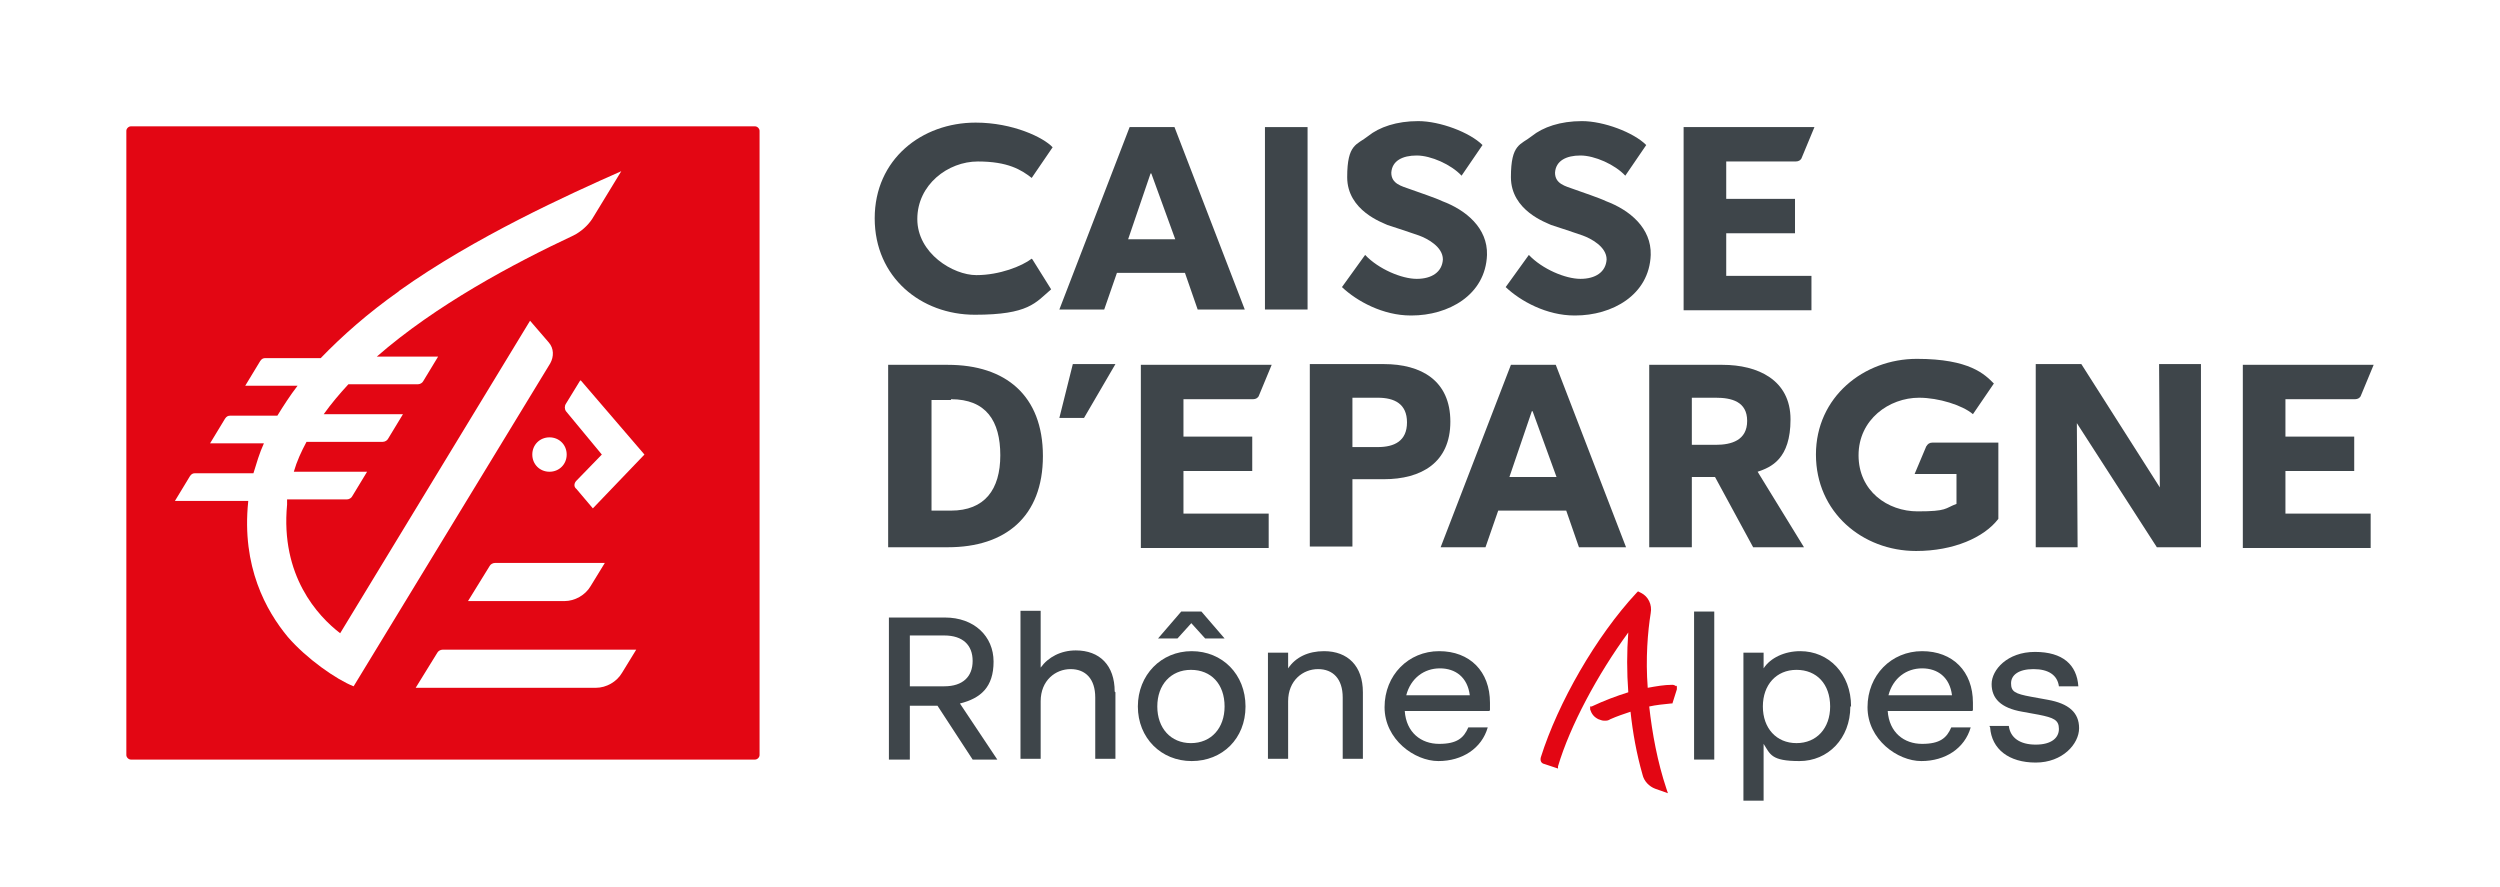 <?xml version="1.0" encoding="UTF-8"?>
<svg id="Calque_1" xmlns="http://www.w3.org/2000/svg" version="1.1" viewBox="0 0 334.4 118.6">
  <!-- Generator: Adobe Illustrator 29.3.0, SVG Export Plug-In . SVG Version: 2.1.0 Build 146)  -->
  <defs>
    <style>
      .st0 {
        fill: #fff;
      }

      .st1 {
        fill: #e30613;
      }

      .st2 {
        fill: #3e454a;
      }
    </style>
  </defs>
  <rect class="st0" width="334.4" height="118.6"/>
  <rect class="st2" x="169.2" y="17" width="5.7" height="24.4"/>
  <path class="st2" d="M138,34.6h0c-1.3,1-4.3,2.2-7.4,2.2s-7.9-2.9-7.9-7.5,4.1-7.7,8.1-7.7,5.8,1.1,7.2,2.2l2.8-4.1c-1.2-1.3-5.3-3.3-10.3-3.3-7.2,0-13.5,4.9-13.5,12.8s6.2,12.9,13.4,12.9,8.1-1.6,10.2-3.4l-2.5-4Z"/>
  <path class="st2" d="M160.2,41.4l-1.7-4.9h-9.1l-1.7,4.9h-6l9.4-24.4h6l9.4,24.4h-6.2ZM153.9,23.2l-3,8.8h6.3l-3.2-8.8Z"/>
  <path class="st2" d="M188.7,42.2c-3.7,0-7.2-1.9-9.2-3.8l3.1-4.3c1.8,1.9,4.9,3.2,6.9,3.2s3.4-.9,3.5-2.6c0-1.7-2.1-2.8-3.2-3.2-1.1-.4-3.3-1.1-4.2-1.4-.6-.3-5.4-1.9-5.4-6.4s1.3-4.3,2.8-5.5c1.5-1.2,3.8-2,6.7-2s6.9,1.5,8.6,3.2l-2.8,4.1c-1.4-1.5-4.1-2.7-6-2.7s-3.3.7-3.4,2.3c0,1.5,1.4,1.8,2.5,2.2,1.1.4,3.5,1.2,4.3,1.6,3.2,1.2,6.1,3.6,6,7.2-.2,5.4-5.2,8.1-10.1,8.1"/>
  <path class="st2" d="M210.6,42.2c-3.7,0-7.2-1.9-9.2-3.8l3.1-4.3c1.8,1.9,4.9,3.2,6.9,3.2s3.4-.9,3.5-2.6c0-1.7-2.1-2.8-3.2-3.2-1.1-.4-3.3-1.1-4.2-1.4-.6-.3-5.4-1.9-5.4-6.4s1.3-4.3,2.8-5.5c1.5-1.2,3.8-2,6.7-2s6.9,1.5,8.6,3.2l-2.8,4.1c-1.4-1.5-4.1-2.7-6-2.7s-3.3.7-3.4,2.3c0,1.5,1.4,1.8,2.5,2.2,1.1.4,3.5,1.2,4.3,1.6,3.2,1.2,6.1,3.6,6,7.2-.2,5.4-5.2,8.1-10.1,8.1"/>
  <path class="st2" d="M225.2,41.4v-24.4h17.5l-1.7,4.1c-.1.3-.4.5-.8.5h-9.3v5h9.2v4.6h-9.2v5.7h11.4v4.6h-17.1Z"/>
  <path class="st2" d="M152.6,73.2v-24.4h17.5l-1.7,4.1c-.1.3-.4.5-.8.5h-9.3v5h9.2v4.6h-9.2v5.7h11.4v4.6h-17.1Z"/>
  <path class="st2" d="M300,73.2v-24.4h17.5l-1.7,4.1c-.1.3-.4.5-.8.5h-9.3v5h9.2v4.6h-9.2v5.7h11.4v4.6h-17.1Z"/>
  <path class="st2" d="M257.7,59.7c.1-.3.4-.5.8-.5h8.8v10.2c-1.9,2.5-6,4.3-11,4.3-7.2,0-13.4-5.2-13.4-12.9s6.4-12.8,13.5-12.8,9.1,2.1,10.3,3.3l-2.8,4.1c-1.4-1.2-4.6-2.2-7.2-2.2-4,0-8.1,2.9-8.1,7.7s3.9,7.5,7.9,7.5,3.6-.4,5.2-1v-4h-5.6l1.6-3.8Z"/>
  <polygon class="st2" points="288.5 73.2 277.8 56.6 277.9 73.2 272.3 73.2 272.3 48.7 278.4 48.7 288.9 65.2 288.8 48.7 294.4 48.7 294.4 73.2 288.5 73.2"/>
  <polygon class="st2" points="145 55.9 141.7 55.9 143.5 48.7 149.2 48.7 145 55.9"/>
  <path class="st2" d="M126.8,73.2h-8v-24.4h8c7.7,0,12.7,4.1,12.7,12.2s-5,12.2-12.7,12.2M127.2,53.5h-2.6v14.8h2.6c4.5,0,6.6-2.8,6.6-7.4s-1.9-7.5-6.6-7.5"/>
  <path class="st2" d="M185.1,64.1h-4.2v9h-5.7v-24.4h9.9c5,0,8.9,2.2,8.9,7.7s-3.9,7.7-8.9,7.7M184.3,53.2h-3.4v6.6h3.4c2.2,0,3.9-.8,3.9-3.3s-1.7-3.3-3.9-3.3"/>
  <path class="st2" d="M211.2,73.2l-1.7-4.9h-9.1l-1.7,4.9h-6l9.4-24.4h6l9.4,24.4h-6.2ZM204.9,55l-3,8.8h6.3l-3.2-8.8Z"/>
  <path class="st2" d="M234.5,73.2l-5.1-9.4h-3.1v9.4h-5.7v-24.4h9.8c4.7,0,9.1,2,9.1,7.3s-2.6,6.4-4.4,7l6.2,10.1h-6.7ZM229.5,53.2h-3.2v6.3h3.2c2.1,0,4.2-.6,4.2-3.2s-2.1-3.1-4.2-3.1"/>
  <path class="st2" d="M130.1,101.6l-4.7-7.2h-3.7v7.2h-2.8v-19h7.5c3.9,0,6.5,2.5,6.5,5.9s-1.7,4.9-4.5,5.6l5,7.5h-3.3ZM121.7,85.1v6.7h4.6c2.5,0,3.8-1.3,3.8-3.4s-1.3-3.4-3.8-3.4h-4.6Z"/>
  <path class="st2" d="M149.2,92.6v8.9h-2.7v-8.2c0-2.5-1.3-3.8-3.3-3.8s-4,1.5-4,4.3v7.7h-2.7v-19.8h2.7v7.6c1-1.4,2.7-2.3,4.7-2.3,3.2,0,5.2,2,5.2,5.5"/>
  <path class="st2" d="M166.6,94.5c0,4.3-3.1,7.3-7.2,7.3s-7.2-3.1-7.2-7.3,3.1-7.4,7.2-7.4,7.2,3.1,7.2,7.4M163.8,94.5c0-3-1.8-4.9-4.5-4.9s-4.5,2-4.5,4.9,1.8,4.9,4.5,4.9,4.5-2,4.5-4.9M159.4,83.3l-1.9,2.1h-2.6l3.1-3.6h2.7l3.1,3.6h-2.6l-1.9-2.1Z"/>
  <path class="st2" d="M182.3,92.6v8.9h-2.7v-8.2c0-2.5-1.3-3.8-3.3-3.8s-4,1.5-4,4.3v7.7h-2.7v-14.2h2.7v2.1c1-1.5,2.7-2.3,4.8-2.3,3.2,0,5.2,2,5.2,5.5"/>
  <path class="st2" d="M199.2,95.1h-11.3c.2,2.9,2.2,4.4,4.6,4.4s3.3-.8,3.9-2.2h2.6c-.8,2.8-3.4,4.5-6.6,4.5s-7.2-2.9-7.2-7.2,3.2-7.5,7.3-7.5,6.8,2.7,6.8,6.9,0,.8,0,1M188.1,93h8.5c-.3-2.4-1.9-3.6-4-3.6s-3.9,1.3-4.5,3.6"/>
  <rect class="st2" x="226.6" y="81.8" width="2.7" height="19.8"/>
  <path class="st2" d="M247.5,94.5c0,4.3-3,7.3-6.8,7.3s-3.9-.9-4.8-2.3v7.6h-2.7v-19.8h2.7v2.1c.9-1.4,2.8-2.3,4.9-2.3,3.8,0,6.8,3,6.8,7.4M244.8,94.5c0-3-1.8-4.9-4.5-4.9s-4.5,2-4.5,4.9,1.8,4.9,4.5,4.9,4.5-2,4.5-4.9"/>
  <path class="st2" d="M263.8,95.1h-11.3c.2,2.9,2.2,4.4,4.6,4.4s3.3-.8,3.9-2.2h2.6c-.8,2.8-3.4,4.5-6.6,4.5s-7.2-2.9-7.2-7.2,3.2-7.5,7.3-7.5,6.8,2.7,6.8,6.9,0,.8,0,1M252.6,93h8.5c-.3-2.4-1.9-3.6-4-3.6s-3.9,1.3-4.5,3.6"/>
  <path class="st2" d="M266.1,97.1h2.6c.2,1.6,1.5,2.5,3.6,2.5s3.1-.9,3.1-2.1-.7-1.5-2.7-1.9l-2.2-.4c-2.9-.5-4.1-1.8-4.1-3.7s2.1-4.3,5.8-4.3,5.6,1.7,5.8,4.6h-2.6c-.2-1.5-1.4-2.3-3.4-2.3s-3,.8-3,1.9.5,1.4,2.7,1.8l2.2.4c2.8.5,4.2,1.7,4.2,3.8s-2.2,4.6-5.8,4.6-5.9-1.8-6.1-4.7"/>
  <path class="st1" d="M224.2,91.8c-.1-.1-.3-.2-.5-.2-1.1,0-2.2.2-3.3.4-.3-3.9,0-7.5.4-10,.2-1.1-.3-2.2-1.3-2.7l-.4-.2-.2.2c-5.4,5.8-10.5,14.7-12.8,22-.1.4,0,.8.5.9l1.8.6v-.3c1.6-5.4,5.3-12.3,9.4-17.9-.2,2.6-.2,5.3,0,8-1.6.5-3.2,1.1-4.9,1.9h-.2c0,.1,0,.4,0,.4.2.6.5,1,1.1,1.3.3.1.5.2.8.2s.5,0,.8-.2c.9-.4,1.8-.7,2.7-1,.3,2.8.8,5.6,1.6,8.4.2.9.9,1.6,1.7,1.9l1.7.6-.2-.6c-1.2-3.6-1.9-7.4-2.3-11,.9-.2,1.9-.3,2.9-.4h.2s.6-1.9.6-1.9c0-.2,0-.4,0-.5"/>
  <path class="st1" d="M101,101.6H17.5c-.3,0-.6-.3-.6-.6V17.5c0-.3.3-.6.6-.6h83.5c.3,0,.6.3.6.6v83.5c0,.3-.3.6-.6.6"/>
  <path class="st0" d="M81,75.3h-14.8c-.3,0-.6.2-.7.4l-2.9,4.7h12.9c1.4,0,2.8-.8,3.5-2l1.9-3.1Z"/>
  <path class="st0" d="M85.1,86.9h-25.9c-.3,0-.6.2-.7.4l-2.9,4.7h24.1c1.4,0,2.8-.8,3.5-2l1.9-3.1Z"/>
  <path class="st0" d="M77.6,50.9l-1.9,3.1c-.2.3-.2.7,0,1l4.8,5.8-3.4,3.5c-.3.3-.4.8,0,1.1l2.2,2.6,6.9-7.2-8.5-9.9Z"/>
  <path class="st0" d="M71.2,60.8c0-1.3,1-2.3,2.3-2.3s2.3,1,2.3,2.3-1,2.3-2.3,2.3-2.3-1-2.3-2.3"/>
  <path class="st0" d="M53.3,39c-4.1,2.9-7.5,5.9-10.4,8.9h-7.4c-.3,0-.5.1-.7.4l-2,3.3h7c-1,1.3-1.9,2.7-2.7,4h-6.3c-.3,0-.5.1-.7.4l-2,3.3h7.2c-.6,1.3-1,2.7-1.4,4h-7.8c-.3,0-.5.1-.7.4l-2,3.3h9.8s0,0,0,.1c-.9,8.7,2.4,14.6,5.3,18.1,2.5,2.9,6.5,5.7,8.8,6.6l26.3-43.2c.5-.9.5-2-.2-2.8l-2.5-2.9-25.4,41.8c-3-2.3-8-7.7-7.1-17.2,0-.2,0-.4,0-.7h8c.3,0,.6-.2.7-.4l2-3.3h-9.8c.4-1.4,1-2.7,1.7-4h10.2c.3,0,.6-.2.7-.4l2-3.3h-10.6c1-1.4,2.1-2.7,3.3-4h9.3c.3,0,.6-.2.7-.4l2-3.3h-8.2c7.9-6.9,18.2-12.4,26.3-16.2,1-.5,1.9-1.3,2.5-2.2l3.9-6.4c-7,3.1-19.6,8.8-29.7,16"/>
</svg>